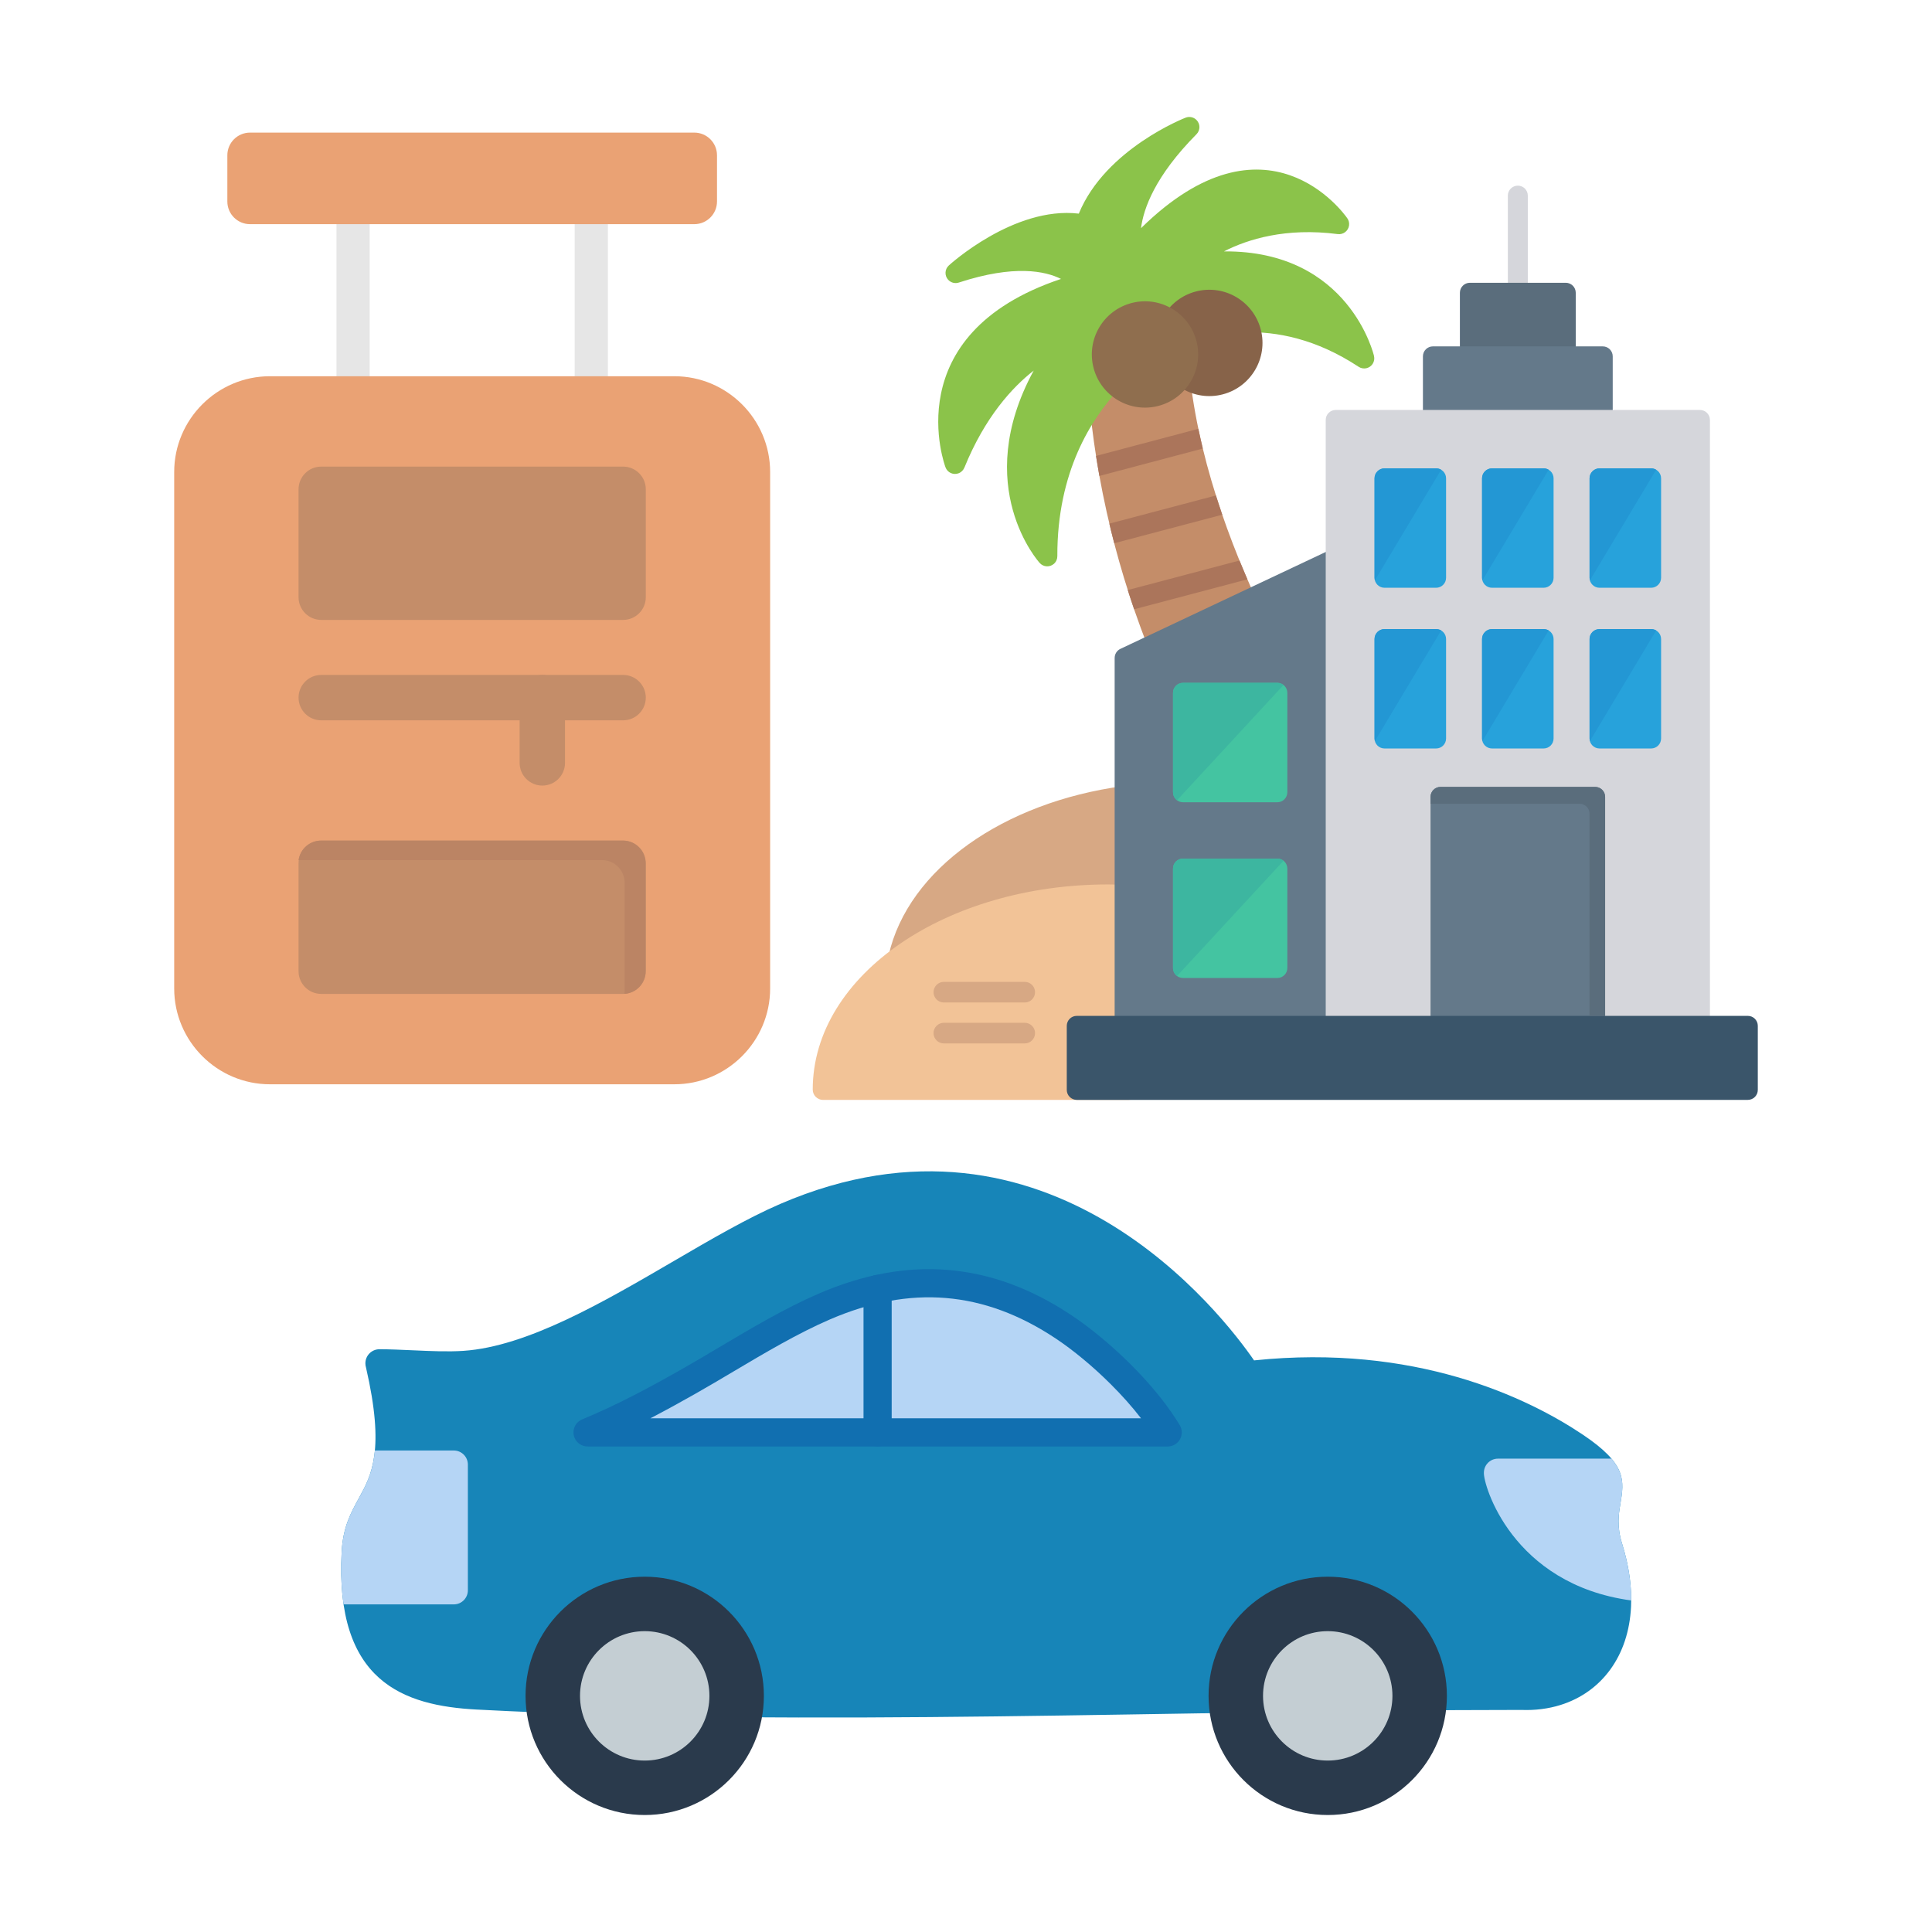 <svg clip-rule="evenodd" fill-rule="evenodd" height="173.397mm" image-rendering="optimizeQuality" shape-rendering="geometricPrecision" text-rendering="geometricPrecision" viewBox="0 0 173.397 173.397" width="173.397mm" xmlns="http://www.w3.org/2000/svg"><g id="Layer_x0020_1"><g id="_319227728"><g><path id="_319232984" d="m30.198 16.973h2.98v22.805h-2.98z" fill="#e6e6e6"/><path id="_319232240" d="m51.577 16.973h2.98v22.805h-2.98z" fill="#e6e6e6"/><path id="_319231832" d="m24.229 33.767h36.296c2.366 0 4.515.967 6.072 2.523 1.557 1.557 2.523 3.706 2.523 6.072v46.358c0 2.366-.966 4.515-2.523 6.072-1.557 1.557-3.706 2.523-6.072 2.523h-36.296c-2.366 0-4.515-.966-6.072-2.523-1.557-1.557-2.523-3.706-2.523-6.072v-46.358c0-2.366.966-4.515 2.523-6.072 1.557-1.557 3.706-2.523 6.072-2.523z" fill="#eaa274" fill-rule="nonzero"/><g fill="#c48d69"><path id="_319232288" d="m28.832 64.649c-1.125 0-2.037-.912-2.037-2.037 0-1.125.912-2.037 2.037-2.037h27.091c1.125 0 2.037.912 2.037 2.037 0 1.125-.912 2.037-2.037 2.037z"/><path id="_319232000" d="m50.71 68.469c0 1.125-.912 2.037-2.037 2.037s-2.037-.912-2.037-2.037v-5.857c0-1.125.912-2.037 2.037-2.037s2.037.912 2.037 2.037z"/><path id="_319232312" d="m28.832 41.877h27.091c1.125 0 2.037.912 2.037 2.037v9.687c0 1.125-.912 2.037-2.037 2.037h-27.091c-1.125 0-2.037-.912-2.037-2.037v-9.687c0-1.125.912-2.037 2.037-2.037z"/><path id="_319231664" d="m28.832 75.443h27.091c1.125 0 2.037.912 2.037 2.037v9.687c0 1.125-.912 2.037-2.037 2.037h-27.091c-1.125 0-2.037-.912-2.037-2.037v-9.687c0-1.125.912-2.037 2.037-2.037z"/></g><path id="_319231712" d="m62.314 20.119h-39.873c-1.125 0-2.037-.912-2.037-2.037v-4.144c0-1.125.912-2.037 2.037-2.037h39.873c1.125 0 2.037.912 2.037 2.037v4.144c0 1.125-.912 2.037-2.037 2.037z" fill="#eaa274" fill-rule="nonzero"/><path id="_319232360" d="m26.934 77.192h27.091c1.125 0 2.037.912 2.037 2.037v9.687c0 .096-.007.191-.019.283 1.06-.071 1.898-.954 1.898-2.032v-9.687c0-1.125-.912-2.037-2.037-2.037h-27.091c-1.029 0-1.88.763-2.018 1.754.046-.003.092-.005.139-.005z" fill="#bb8464"/></g><g><path id="_319231208" d="m42.807 153.435c-6.612-.349-12.759-2.505-12.143-14.162.117-2.211.819-3.49 1.553-4.828 1.127-2.053 2.346-4.276.63-11.719-.035-.116-.054-.24-.054-.368 0-.698.566-1.264 1.264-1.264.904 0 1.974.049 3.051.097 1.545.07 3.106.141 4.489.047 5.73-.39 12.55-4.369 18.867-8.054 3.375-1.969 6.61-3.857 9.552-5.127 24.172-10.434 39.773 10.031 42.536 14.038 7.222-.752 13.329.082 18.232 1.496 5.094 1.47 8.882 3.566 11.271 5.167 3.964 2.656 3.724 4.11 3.369 6.249-.149.9-.328 1.981.157 3.531.64 2.045.888 3.949.805 5.664-.107 2.22-.766 4.124-1.851 5.622-1.106 1.527-2.642 2.623-4.481 3.198-1.085.34-2.276.494-3.542.443-.013 0-.026.001-.04.001-30.759 0-63.582 1.557-93.667-.033z" fill="#1785b8" fill-rule="nonzero"/><path id="_319230992" d="m30.836 143.994c-.201-1.369-.266-2.932-.172-4.72.117-2.211.819-3.49 1.553-4.828.608-1.107 1.242-2.264 1.429-4.263h7.082c.698 0 1.264.566 1.264 1.264v11.283c0 .698-.566 1.264-1.264 1.264z" fill="#b5d5f5"/><path id="_319231592" d="m144.63 130.913c1.232 1.456 1.041 2.611.795 4.096-.149.9-.328 1.981.157 3.531.571 1.824.83 3.536.82 5.101-10.723-1.454-13.303-10.431-13.222-11.48.008-.691.571-1.248 1.264-1.248z" fill="#b5d5f5"/><path id="_319231568" d="m105.578 127.419.254.408c.146.206.232.458.232.73 0 .698-.566 1.264-1.264 1.264h-52.069v-.002c-.495-0-.964-.293-1.165-.778-.267-.643.038-1.382.681-1.649 1.573-.653 3.092-1.373 4.558-2.123 1.465-.75 2.931-1.56 4.364-2.372 1.037-.588 2.189-1.272 3.355-1.964 2.933-1.741 5.959-3.537 8.966-4.835 3.98-1.718 7.839-2.434 11.617-2.119 3.781.315 7.456 1.662 11.064 4.069 1.711 1.141 3.578 2.686 5.278 4.377 1.57 1.562 3.01 3.263 4.07 4.906.021.028.041.058.06.088z" fill="#116fb0" fill-rule="nonzero"/><path id="_319231064" d="m57.863 141.509c2.953 0 5.627 1.197 7.562 3.132 1.935 1.935 3.133 4.609 3.133 7.562 0 2.953-1.197 5.627-3.133 7.562s-4.609 3.133-7.562 3.133c-2.953 0-5.627-1.197-7.562-3.133s-3.133-4.609-3.133-7.562c0-2.953 1.197-5.627 3.133-7.562 1.935-1.935 4.609-3.132 7.562-3.132z" fill="#2a3a4c"/><path id="_319231088" d="m119.164 141.509c2.953 0 5.627 1.197 7.562 3.132 1.935 1.935 3.133 4.609 3.133 7.562 0 2.953-1.197 5.627-3.133 7.562s-4.609 3.133-7.562 3.133c-2.953 0-5.627-1.197-7.562-3.133s-3.133-4.609-3.133-7.562c0-2.953 1.197-5.627 3.133-7.562 1.935-1.935 4.609-3.132 7.562-3.132z" fill="#2a3a4c"/><path id="_319231352" d="m102.408 127.293c-.798-1.037-1.736-2.084-2.738-3.081-1.589-1.581-3.323-3.017-4.903-4.071-3.236-2.159-6.514-3.365-9.869-3.644-3.357-.28-6.817.37-10.413 1.922-2.872 1.24-5.82 2.99-8.679 4.686-1.117.663-2.221 1.318-3.395 1.984-1.291.732-2.634 1.474-4.041 2.204z" fill="#b5d5f5"/><path id="_319231040" d="m77.501 115.689c0-.698.566-1.264 1.264-1.264s1.264.566 1.264 1.264v12.868c0 .698-.566 1.264-1.264 1.264s-1.264-.566-1.264-1.264z" fill="#116fb0" fill-rule="nonzero"/><g fill="#c4ced3"><path id="_319230728" d="m57.863 146.397c1.603 0 3.055.65 4.106 1.701 1.051 1.051 1.701 2.502 1.701 4.106s-.65 3.055-1.701 4.106c-1.051 1.051-2.502 1.701-4.106 1.701s-3.055-.65-4.106-1.701c-1.051-1.051-1.701-2.502-1.701-4.106s.65-3.055 1.701-4.106c1.051-1.051 2.502-1.701 4.106-1.701z"/><path id="_319230512" d="m119.164 146.397c1.603 0 3.055.65 4.106 1.701 1.051 1.051 1.701 2.502 1.701 4.106s-.65 3.055-1.701 4.106c-1.051 1.051-2.502 1.701-4.106 1.701s-3.055-.65-4.106-1.701c-1.051-1.051-1.701-2.502-1.701-4.106s.65-3.055 1.701-4.106c1.051-1.051 2.502-1.701 4.106-1.701z"/></g></g><g><path id="_319230152" d="m81.56 86.128c-.112.497-.606.81-1.103.698-.497-.112-.81-.606-.698-1.103.871-3.856 3.449-7.303 7.181-9.962 3.679-2.622 8.494-4.486 13.892-5.214.505-.068.97.287 1.038.792.045.336-.097.654-.345.85l5.41 9.06c.018.026.03.057.035.09.021.126-.064.245-.19.266l-25.145 4.214c-.026.103-.051.206-.074.31z" fill="#d7a884"/><g><path id="_319230584" d="m99.089 34.82c-.153-.087-.334-.131-.523-.115-.5.041-.873.48-.832.981.278 3.27.854 7.351 1.99 11.973.89 3.622 2.127 7.576 3.837 11.729.19.463.72.684 1.184.494.264-.108.449-.327.524-.58l7.236-2.271c.244.12.539.129.802-.001.45-.222.634-.766.412-1.216-1.316-2.676-2.801-6.038-4.08-9.79-1.274-3.739-2.341-7.863-2.827-12.072-.057-.498-.507-.857-1.006-.8-.203.023-.383.112-.521.243l-2.78-1.779c-.092-.059-.21-.043-.283.032l-0-0z" fill="#c48d69"/><g fill="#ab755b"><path id="_319230560" d="m98.369 40.919c.091.584.192 1.183.302 1.796l9.281-2.459c-.142-.585-.275-1.176-.4-1.77z"/><path id="_319230536" d="m99.564 46.995c.052.22.106.442.16.664.089.362.182.727.278 1.096l9.696-2.561-.058-.17c-.174-.511-.345-1.03-.51-1.556z"/><path id="_319229840" d="m101.217 52.957c.181.57.371 1.145.57 1.725l10.165-2.687c-.237-.547-.474-1.11-.71-1.688z"/></g><path id="_319229600" d="m100.412 33.62 10.29-4.673c.016.5.434.894.935.878 1.471-.05 3.093.097 4.817.567 1.735.473 3.579 1.273 5.484 2.528.418.275.98.159 1.255-.259.144-.219.181-.478.123-.714l.002-.001c-.007-.03-2.193-9.474-13.468-9.384 2.135-1.091 5.547-2.156 10.216-1.552.497.063.95-.289 1.013-.785.03-.238-.035-.465-.165-.645-.27-.388-7.246-10.171-18.507.899.22-1.75 1.249-4.666 4.978-8.434.353-.355.352-.93-.004-1.283-.263-.261-.646-.329-.97-.202l-0-.001c-.021.009-7.188 2.776-9.588 8.614-5.838-.692-11.648 4.636-11.666 4.652-.371.338-.398.912-.06 1.283.252.277.637.362.971.247 4.978-1.628 7.758-1.023 9.158-.321-14.888 4.971-10.382 16.868-10.369 16.904.171.471.691.715 1.162.544.252-.091.438-.282.532-.512l.002.001c1.849-4.554 4.305-7.213 6.223-8.714-5.682 10.436.515 17.244.534 17.266.332.375.905.41 1.28.078.206-.182.309-.436.306-.691-.011-3.772.749-6.857 1.827-9.334 1.075-2.468 2.468-4.334 3.731-5.673.344-.365.326-.94-.039-1.283z" fill="#8bc34a"/><path id="_319229336" d="m107.341 26.158c-1.275.33-2.296 1.147-2.916 2.2-.619 1.052-.837 2.34-.507 3.615.33 1.275 1.147 2.296 2.2 2.916 1.052.619 2.34.837 3.615.507 1.275-.33 2.296-1.147 2.916-2.2.619-1.052.837-2.34.507-3.615-.33-1.275-1.147-2.296-2.2-2.916-1.052-.619-2.34-.837-3.615-.507z" fill="#876349"/><path id="_319229432" d="m101.567 27.194c-1.275.33-2.296 1.147-2.916 2.2-.619 1.052-.837 2.34-.507 3.615.33 1.275 1.147 2.296 2.2 2.916 1.052.619 2.34.837 3.615.507 1.275-.33 2.296-1.147 2.916-2.2.619-1.052.837-2.34.507-3.615-.33-1.275-1.147-2.296-2.2-2.916-1.052-.619-2.34-.837-3.615-.507z" fill="#8f6e4e"/></g><path id="_319229888" d="m101.877 80.372.339 17.387c0.0.011.001.021.001.032 0 .511-.415.926-.926.926h-27.422c-.511 0-.926-.415-.926-.926 0-5.153 3.018-9.792 7.896-13.128 4.775-3.265 11.354-5.284 18.605-5.284.147 0 .411.004.776.012.278.006.534.014.771.023.509.02.906.449.886.959z" fill="#f2c397"/><path id="_319229696" d="m84.71 89.974c-.511 0-.926-.415-.926-.926 0-.511.415-.926.926-.926h7.259c.511 0 .926.415.926.926 0 .511-.415.926-.926.926z" fill="#d7a884"/><path id="_319229384" d="m84.71 93.647c-.511 0-.926-.415-.926-.926s.415-.926.926-.926h7.259c.511 0 .926.415.926.926s-.415.926-.926.926z" fill="#d7a884"/><g><path id="_319229360" d="m119.498 49.298c.446-.211.979-.019 1.19.427.21.446.019.979-.427 1.19l2.397 42.051-20.826-.896c0 .495-.401.896-.896.896s-.896-.401-.896-.896v-33.026h.002c0-.335.19-.656.512-.808z" fill="#64798a"/><path id="_319229528" d="m135.329 17.558c0-.495.401-.896.896-.896s.896.401.896.896v8.717c0 .495-.401.896-.896.896s-.896-.401-.896-.896z" fill="#d5d6db" fill-rule="nonzero"/><path id="_319229936" d="m131.922 32.879c-.495 0-.896-.401-.896-.896v-5.708c0-.495.401-.896.896-.896h8.605c.495 0 .896.401.896.896v5.708c0 .495-.401.896-.896.896-.494 0-8.111 0-8.605 0z" fill="#5a6d7c"/><path id="_319229864" d="m144.742 37.691c0 .495-.401.896-.896.896-.494 0-14.748 0-15.243 0-.495 0-.896-.401-.896-.896v-5.708c0-.495.401-.896.896-.896h15.243c.495 0 .896.401.896.896z" fill="#64798a"/><path id="_319228712" d="m119.88 92.966c-.495 0-.896-.401-.896-.896v-54.38c0-.495.401-.896.896-.896h32.69c.495 0 .896.401.896.896v54.38c0 .495-.401.896-.896.896-9.912 0-22.778 0-32.69 0z" fill="#d5d6db" fill-rule="nonzero"/><path id="_319229144" d="m114.642 72.002h-8.468c-.495 0-.896-.401-.896-.896v-8.925c0-.495.401-.896.896-.896h8.468c.495 0 .896.401.896.896v8.925c0 .495-.401.896-.896.896z" fill="#44c4a1" fill-rule="nonzero"/><path id="_319228640" d="m114.642 87.775h-8.468c-.495 0-.896-.401-.896-.896v-8.925c0-.495.401-.896.896-.896h8.468c.495 0 .896.401.896.896v8.925c0 .495-.401.896-.896.896z" fill="#44c4a1" fill-rule="nonzero"/><path id="_319229288" d="m144.06 92.071c0 .495-.401.896-.896.896-.494 0-13.384 0-13.878 0-.495 0-.896-.401-.896-.896v-20.55c0-.495.401-.896.896-.896h13.878c.495 0 .896.401.896.896z" fill="#64798a"/><g fill-rule="nonzero"><path id="_319228832" d="m128.889 67.176h-4.628c-.495 0-.896-.401-.896-.896v-8.925c0-.495.401-.896.896-.896h4.628c.495 0 .896.401.896.896v8.925c0 .495-.401.896-.896.896z" fill="#27a2db"/><path id="_319228544" d="m138.538 52.752h-4.628c-.495 0-.896-.401-.896-.896v-8.925c0-.495.401-.896.896-.896h4.628c.495 0 .896.401.896.896v8.925c0 .495-.401.896-.896.896z" fill="#27a2db"/><path id="_319228784" d="m138.538 67.176h-4.628c-.495 0-.896-.401-.896-.896v-8.925c0-.495.401-.896.896-.896h4.628c.495 0 .896.401.896.896v8.925c0 .495-.401.896-.896.896z" fill="#27a2db"/><path id="_319228208" d="m148.187 52.752h-4.628c-.495 0-.896-.401-.896-.896v-8.925c0-.495.401-.896.896-.896h4.628c.495 0 .896.401.896.896v8.925c0 .495-.401.896-.896.896z" fill="#27a2db"/><path id="_319228064" d="m148.187 67.176h-4.628c-.495 0-.896-.401-.896-.896v-8.925c0-.495.401-.896.896-.896h4.628c.495 0 .896.401.896.896v8.925c0 .495-.401.896-.896.896z" fill="#27a2db"/><path id="_319228184" d="m128.889 52.752h-4.628c-.495 0-.896-.401-.896-.896v-8.925c0-.495.401-.896.896-.896h4.628c.495 0 .896.401.896.896v8.925c0 .495-.401.896-.896.896z" fill="#27a2db"/><path id="_319227872" d="m156.867 98.714h-60.228c-.495 0-.896-.401-.896-.896v-5.748c0-.495.401-.896.896-.896h60.228c.495 0 .896.401.896.896v5.748c0 .495-.401.896-.896.896z" fill="#3a556a"/><path id="_319228040" d="m123.366 57.356v8.925c0 .08.011.158.03.232l5.947-9.929c-.133-.079-.288-.124-.454-.124h-4.628c-.495 0-.896.401-.896.896z" fill="#2397d4"/><path id="_319228088" d="m133.015 57.356v8.925c0 .08.011.158.03.232l5.947-9.929c-.133-.079-.288-.124-.454-.124h-4.628c-.495 0-.896.401-.896.896z" fill="#2397d4"/><path id="_319228352" d="m142.664 57.356v8.925c0 .08.011.158.03.232l5.947-9.929c-.133-.079-.289-.124-.455-.124h-4.628c-.495 0-.896.401-.896.896z" fill="#2397d4"/><path id="_319228448" d="m123.366 42.931v8.925c0 .08.011.158.03.232l5.947-9.929c-.133-.079-.288-.124-.454-.124h-4.628c-.495 0-.896.401-.896.896z" fill="#2397d4"/><path id="_319228400" d="m133.015 42.931v8.925c0 .08.011.158.03.232l5.947-9.929c-.133-.079-.288-.124-.454-.124h-4.628c-.495 0-.896.401-.896.896z" fill="#2397d4"/><path id="_319227800" d="m142.664 42.931v8.925c0 .08.011.158.03.232l5.947-9.929c-.133-.079-.289-.124-.455-.124h-4.628c-.495 0-.896.401-.896.896z" fill="#2397d4"/></g><path id="_319228256" d="m128.39 72.137h13.375c.495 0 .896.401.896.896v18.142h1.4v-19.654c0-.495-.401-.896-.896-.896h-13.878c-.495 0-.896.401-.896.896z" fill="#5a6d7c"/><path id="_319227776" d="m105.278 62.181v8.925c0 .294.141.554.36.718l9.558-10.346c-.152-.12-.345-.192-.554-.192h-8.468c-.495 0-.896.401-.896.896z" fill="#3db6a0" fill-rule="nonzero"/><path id="_319227464" d="m105.278 77.955v8.925c0 .294.141.554.36.718l9.558-10.346c-.152-.12-.345-.192-.554-.192h-8.468c-.495 0-.896.401-.896.896z" fill="#3db6a0" fill-rule="nonzero"/></g></g></g></g></svg>